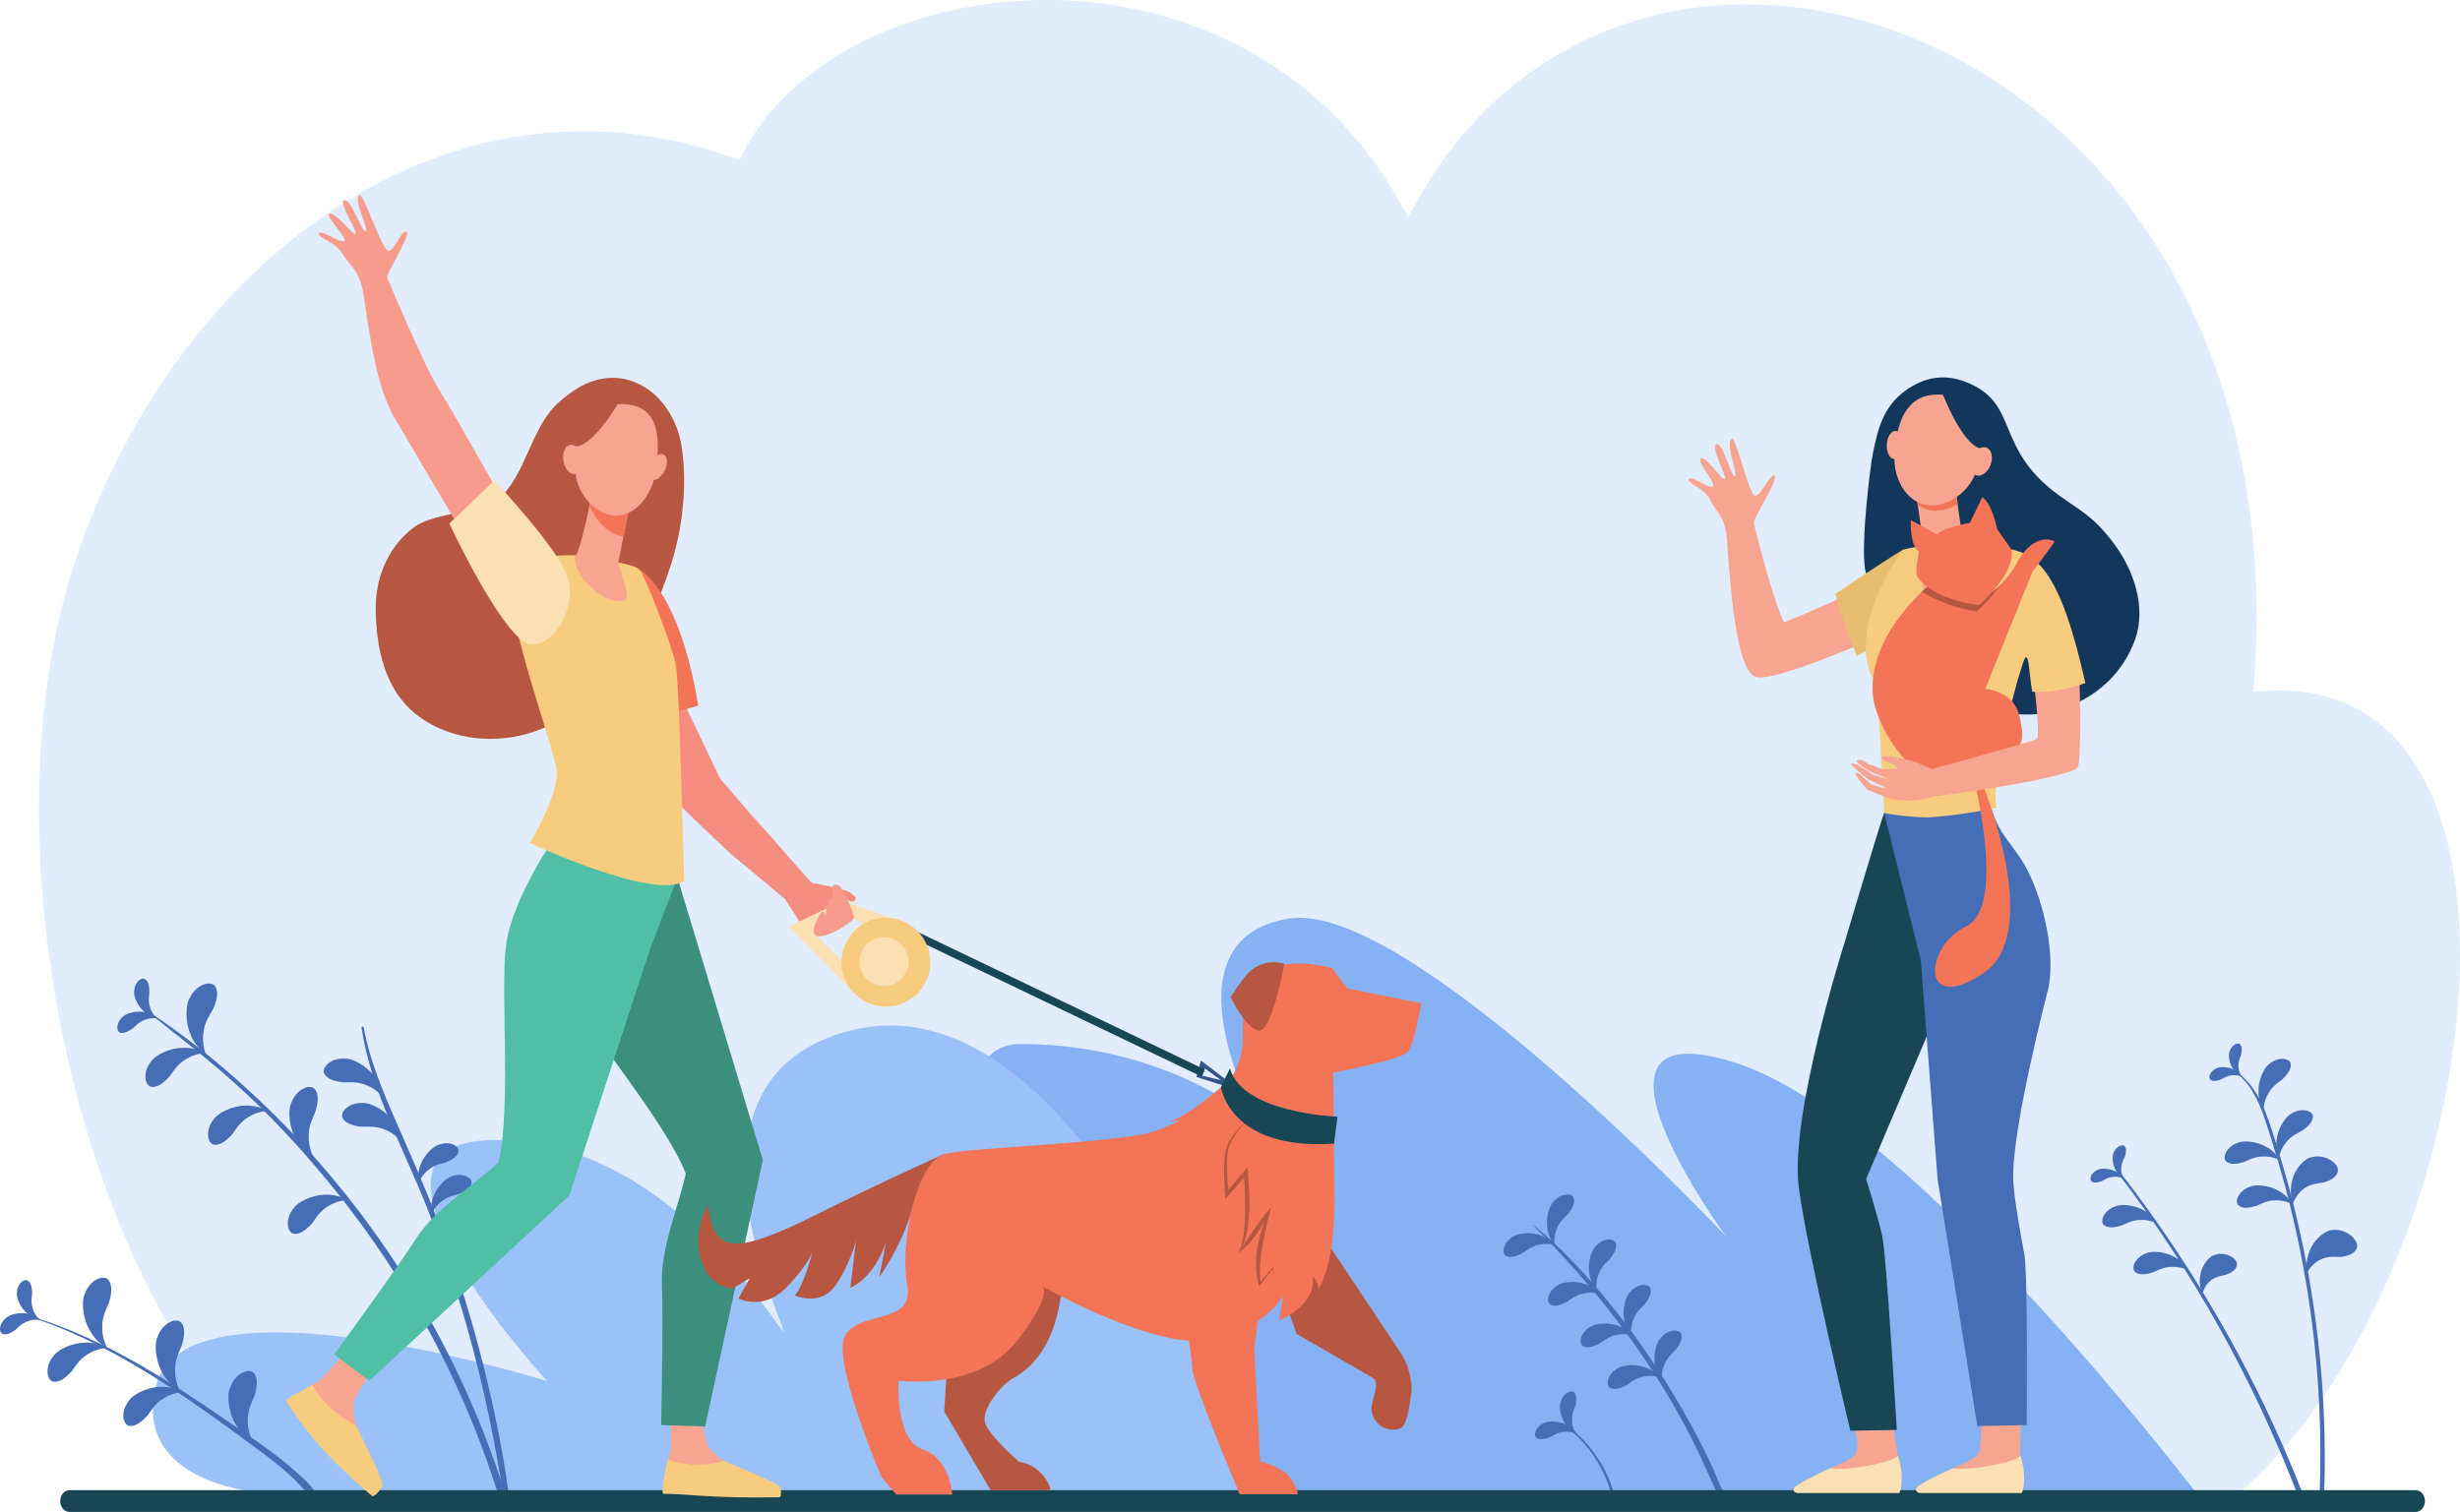 <?xml version="1.0" encoding="UTF-8"?>
<svg id="Layer_2" data-name="Layer 2" xmlns="http://www.w3.org/2000/svg" viewBox="0 0 2746.96 1688.79">
  <defs>
    <style>
      .cls-1 {
        fill: #355389;
      }

      .cls-1, .cls-2, .cls-3, .cls-4, .cls-5, .cls-6, .cls-7, .cls-8, .cls-9, .cls-10, .cls-11, .cls-12, .cls-13, .cls-14, .cls-15, .cls-16, .cls-17 {
        stroke-width: 0px;
      }

      .cls-2 {
        fill: #e8bd70;
      }

      .cls-3 {
        fill: #b75742;
      }

      .cls-4 {
        fill: #13375b;
      }

      .cls-5 {
        fill: #f7a491;
      }

      .cls-6 {
        fill: #50bfa5;
      }

      .cls-7 {
        fill: #f79c8d;
      }

      .cls-8 {
        fill: #86b1f2;
      }

      .cls-9 {
        fill: #466eb6;
      }

      .cls-10 {
        fill: #f7cc7f;
      }

      .cls-11 {
        fill: #f48c7f;
      }

      .cls-12 {
        fill: #9bc1f9;
      }

      .cls-13 {
        fill: #f47458;
      }

      .cls-14 {
        fill: #fae0b2;
      }

      .cls-15 {
        fill: #e1ecfd;
      }

      .cls-16 {
        fill: #3c8f7c;
      }

      .cls-17 {
        fill: #184655;
      }
    </style>
  </defs>
  <g id="Layer_1-2" data-name="Layer 1">
    <path class="cls-15" d="m2488.93,1677.13c286.92-230.92,385.93-944.52,27.36-904.28C2578.03,28.7,1812.89-229.24,1572.5,243.12,1397.49-97.27,929.98-43.28,825.95,178.67,503.99,58.7,196.58,289.86,84.28,625.73c-109.11,326.34,8.3,854.68,265.65,1047.28,1329.04,0,2139.01,4.12,2139.01,4.12Z"/>
    <g>
      <path class="cls-8" d="m2459.69,1677.13s-319.61-424.55-520.75-489.66c-201.13-65.11-11.57,193.5-11.57,193.5,0,0-353.83-376.21-487.74-354.98-146.61,23.24-35.49,227.03-35.49,227.03,0,0-99.69-86.87-263.62-86.87s126.71,501.44,126.71,501.44l1192.46,9.54Z"/>
      <path class="cls-12" d="m1412.26,1667.59s-191.09-584.27-461.67-516.7c-219.27,54.75-63.37,348.74-76.74,335.37-13.37-13.37-130.97-212.91-321.25-212.91s58.41,269.3,58.41,269.3c0,0-405.41-126.61-437.16,6.34-26.35,110.34,121,118.59,121,118.59h1117.4Z"/>
      <g>
        <path class="cls-9" d="m2536.89,1274.46c40.28,126.8,58.62,260.57,53.29,396.04h5.09c4.73-132.76-13.33-266.23-53.52-392.88-9.34-29.43-18.71-63.89-46.19-81.76-.53-.34-.99.48-.49.84,24.72,17.73,33.07,50.25,41.81,77.77Z"/>
        <path class="cls-9" d="m2572.27,1670.5c-49.2-126.05-117.25-248.62-206.49-363.26-.89-1.15-2.92.4-2.03,1.56,84.28,110.07,152.37,231.61,202.21,361.69h6.31Z"/>
        <path class="cls-9" d="m2548.55,1205.65c-2.49,2.14-11.15,7.16-15.57,15.61-4.98,7.8-5.71,19.05-5.38,18.74.46.35-6.05-9.02-5.65-21.04-.49-11.77,5.93-26.18,11.5-30.04,10.33-9.32,23.42-7.03,24.43-.9,1.18,6.14-4.14,12.63-9.33,17.64Z"/>
        <path class="cls-9" d="m2506.07,1297.8c3.08-1.14,11.65-6.3,21.18-6.09,9.24-.59,19.44,4.2,19.01,4.34.09.57-4.98-9.66-15.7-15.11-10.06-6.12-25.79-7.46-31.85-4.45-13.15,4.55-17.47,17.11-12.59,20.96,4.81,4,13.06,2.47,19.95.35Z"/>
        <path class="cls-9" d="m2519.74,1346.84c3.08-1.14,11.65-6.31,21.18-6.09,9.24-.59,19.44,4.2,19.01,4.33.09.57-4.98-9.65-15.7-15.11-10.06-6.12-25.79-7.46-31.85-4.44-13.15,4.55-17.47,17.11-12.59,20.96,4.8,4,13.06,2.47,19.95.35Z"/>
        <path class="cls-9" d="m2404.18,1421.12c3.08-1.14,11.65-6.31,21.18-6.09,9.24-.59,19.44,4.2,19.01,4.33.08.57-4.98-9.65-15.7-15.11-10.06-6.12-25.79-7.46-31.85-4.45-13.15,4.55-17.47,17.11-12.59,20.96,4.81,4,13.06,2.47,19.95.35Z"/>
        <path class="cls-9" d="m2369.36,1368.74c3.08-1.14,11.65-6.31,21.19-6.09,9.24-.59,19.44,4.2,19.01,4.34.08.57-4.98-9.66-15.7-15.11-10.06-6.12-25.79-7.46-31.85-4.44-13.15,4.55-17.47,17.1-12.59,20.96,4.8,4,13.06,2.47,19.95.35Z"/>
        <path class="cls-9" d="m2570.71,1262.94c-2.79,1.73-12.14,5.31-17.83,12.96-6.15,6.92-8.65,17.91-8.27,17.65.4.42-4.55-9.86-2.26-21.67,1.37-11.7,9.98-24.92,16.09-27.85,11.67-7.57,24.23-3.25,24.27,2.96.2,6.25-6.08,11.82-11.99,15.94Z"/>
        <path class="cls-9" d="m2594.62,1320.81c-3.54.81-15.15.89-22.76,7.52-8.09,5.55-12.17,17.66-11.7,17.52.44.68-4.52-13.95-.6-27.14,2.79-13.47,14.46-25.5,22.12-26.26,14.81-3.83,29.53,7.07,28.96,14.58-.37,7.62-8.49,11.48-16.01,13.77Z"/>
        <path class="cls-9" d="m2613.84,1403.91c-3.62.21-15.08-1.67-23.7,3.59-8.91,4.11-14.97,15.36-14.48,15.3.32.75-2.11-14.51,3.97-26.85,5.02-12.81,18.55-22.71,26.21-22.17,15.24-1.28,27.92,11.94,26.1,19.24-1.65,7.45-10.3,9.9-18.1,10.88Z"/>
        <path class="cls-9" d="m2485.69,1423.85c-2.83.86-12.27,1.59-18.09,7.42-6.26,4.98-8.9,15.06-8.52,14.92.39.53-4.47-11.09-2.04-22.04,1.5-11.12,10.31-21.57,16.49-22.62,11.83-3.96,24.42,4.07,24.39,10.21.13,6.21-6.25,9.83-12.24,12.12Z"/>
        <path class="cls-9" d="m2480.27,1205.59c1.77-.81,6.62-4.24,12.26-4.53,5.44-.75,11.69,1.63,11.44,1.73.07.33-3.37-5.5-9.95-8.25-6.22-3.18-15.58-3.28-19.04-1.24-7.58,3.27-9.59,10.88-6.53,12.95,3.02,2.15,7.84.89,11.82-.67Z"/>
        <path class="cls-9" d="m2502.45,1178.41c-.57,1.86-3.33,7.12-2.87,12.76-.03,5.49,3.17,11.37,3.23,11.1.34.03-5.89-2.61-9.5-8.77-3.98-5.75-5.32-15.01-3.75-18.71,2.23-7.95,9.52-10.94,11.97-8.19,2.53,2.71,1.92,7.65.91,11.8Z"/>
        <path class="cls-9" d="m2347.49,1319.02c1.77-.81,6.62-4.24,12.27-4.53,5.44-.75,11.68,1.63,11.43,1.73.08.33-3.37-5.5-9.95-8.25-6.22-3.18-15.58-3.28-19.04-1.24-7.58,3.27-9.59,10.88-6.53,12.95,3.02,2.15,7.83.89,11.82-.67Z"/>
        <path class="cls-9" d="m2372.61,1292.35c-.72,1.81-3.9,6.82-3.9,12.48-.48,5.47,2.22,11.59,2.31,11.33.34.06-5.66-3.08-8.74-9.51-3.49-6.05-4.07-15.4-2.2-18.95,2.88-7.74,10.38-10.13,12.6-7.18,2.3,2.9,1.29,7.78-.06,11.84Z"/>
      </g>
      <g>
        <path class="cls-9" d="m1712.15,1368.87c68.99,68.51,129.13,146.15,174.09,232.5,12.62,24.24,23.3,49.18,34.31,74.16,1.46,3.32,7.12.95,5.89-2.48-1.23-3.42-2.45-6.85-3.68-10.27-.72-2.01-4.37-1.91-4.04.55.46,3.53.93,7.05,1.39,10.58,2.11-.29,4.22-.57,6.33-.86-17.1-45.15-40.83-88.66-66.37-129.52-76.54-122.48-155.8-182.49-147.92-174.66h0Z"/>
        <path class="cls-9" d="m1797.75,1406.04c-2.04,2.33-9.46,8.15-12.47,16.62-3.62,7.94-2.82,18.53-2.56,18.2.47.26-6.84-7.62-8.04-18.9-2.01-10.92,2.08-25.22,6.77-29.55,8.42-10.06,20.93-9.65,22.68-4.06,1.91,5.57-2.2,12.33-6.38,17.69Z"/>
        <path class="cls-9" d="m1750.92,1355.91c-2.04,2.33-9.46,8.15-12.47,16.62-3.62,7.94-2.82,18.53-2.56,18.2.47.27-6.84-7.62-8.04-18.9-2.01-10.92,2.08-25.22,6.77-29.55,8.42-10.06,20.93-9.65,22.68-4.06,1.91,5.57-2.2,12.34-6.38,17.69Z"/>
        <path class="cls-9" d="m1700.28,1399.65c2.65-1.6,9.67-7.9,18.54-9.38,8.45-2.18,18.74.45,18.37.65.18.51-6.31-8.06-17.21-11.21-10.4-3.88-25.2-2.35-30.28,1.51-11.37,6.54-13.15,18.93-7.95,21.63,5.16,2.85,12.53-.02,18.53-3.2Z"/>
        <path class="cls-9" d="m1749.98,1454.05c2.65-1.6,9.67-7.9,18.54-9.38,8.45-2.18,18.74.45,18.37.66.18.51-6.32-8.06-17.21-11.22-10.4-3.88-25.2-2.35-30.28,1.52-11.37,6.54-13.15,18.93-7.95,21.63,5.15,2.85,12.53-.02,18.53-3.2Z"/>
        <path class="cls-9" d="m1786.33,1500.52c2.65-1.6,9.67-7.9,18.54-9.38,8.45-2.18,18.74.45,18.37.65.18.51-6.31-8.06-17.21-11.21-10.4-3.88-25.2-2.35-30.28,1.51-11.37,6.54-13.15,18.93-7.95,21.63,5.15,2.85,12.53-.02,18.53-3.2Z"/>
        <path class="cls-9" d="m1816.58,1546.99c2.65-1.6,9.67-7.9,18.54-9.38,8.45-2.18,18.74.45,18.37.65.18.51-6.31-8.06-17.21-11.21-10.4-3.88-25.2-2.35-30.28,1.52-11.37,6.54-13.15,18.93-7.95,21.63,5.15,2.85,12.53-.02,18.53-3.2Z"/>
        <path class="cls-9" d="m1836.54,1456.78c-2.04,2.33-9.46,8.15-12.47,16.62-3.62,7.94-2.82,18.53-2.56,18.2.47.27-6.84-7.62-8.04-18.9-2.01-10.92,2.08-25.22,6.77-29.55,8.42-10.06,20.93-9.65,22.68-4.06,1.91,5.57-2.2,12.33-6.38,17.69Z"/>
        <path class="cls-9" d="m1870.94,1507.83c-2.04,2.33-9.46,8.15-12.47,16.62-3.62,7.94-2.82,18.53-2.56,18.2.47.26-6.83-7.62-8.04-18.9-2.01-10.92,2.08-25.22,6.77-29.55,8.42-10.06,20.93-9.65,22.68-4.06,1.91,5.57-2.2,12.34-6.38,17.69Z"/>
        <g>
          <path class="cls-9" d="m1744.85,1590.82c3.98,2.48,14.1,10.96,19.28,16.21,14.21,14.41,27.08,34.94,34.1,58.11.45,1.47.59,2.82,1.95,3.68.33.21.83.08,1.01-.27.83-1.55.14-2.98-.32-4.6-3.3-11.63-10.08-26.22-20.3-40.41-17.28-24.02-30.11-29.57-35.65-32.86-.09-.05-.17.08-.08.14h0Z"/>
          <path class="cls-9" d="m1730.79,1605.15c2.26-1.03,8.44-5.41,15.64-5.78,6.94-.96,14.9,2.08,14.58,2.21.1.42-4.29-7-12.68-10.52-7.93-4.05-19.87-4.19-24.27-1.58-9.67,4.17-12.22,13.88-8.33,16.51,3.85,2.75,9.99,1.14,15.07-.85Z"/>
          <path class="cls-9" d="m1759.07,1570.49c-.73,2.38-4.24,9.08-3.65,16.27-.03,7,4.04,14.49,4.12,14.16.43.04-7.51-3.33-12.11-11.18-5.07-7.33-6.78-19.14-4.78-23.85,2.85-10.13,12.14-13.95,15.26-10.44,3.23,3.45,2.45,9.75,1.16,15.05Z"/>
        </g>
      </g>
      <g>
        <path class="cls-9" d="m155.03,1123.45c10.06,6.05,19.27,14.21,28.45,21.5,49.94,39.67,100.6,78.05,169.48,158.75,92.1,107.9,160.9,230.43,202.85,364.24,1.5,4.79,9.07,2.73,7.54-2.08-27.29-86.08-66-168.42-114.69-244.47-131.52-205.47-295.41-299.01-293.64-297.94h0Z"/>
        <path class="cls-9" d="m403.71,1148.2c11.01,72.49,48.83,137.67,74.9,205.32,69.74,180.95,81.19,318.77,87.46,334.04.63,1.53,2.63,1.27,2.83-.38,1.74-14.18-13.64-113.42-43.94-216.64-50.37-171.62-103.11-238.65-118.87-322.98-.3-1.58-2.62-.89-2.38.66h0Z"/>
        <path class="cls-9" d="m237.9,1127.15c-1.88,3.76-9.64,13.95-10.69,26.11-2.04,11.67,2.64,25.32,2.87,24.79.71.19-11.59-7.67-17.04-22.08-6.38-13.66-5.91-33.85-1.22-41.15,7.62-16.1,24.19-19.85,28.42-13.11,4.42,6.67,1.33,16.96-2.33,25.43Z"/>
        <path class="cls-9" d="m352.18,1241.9c-1.42,3.94-7.89,14.94-7.49,27.09-.63,11.79,5.6,24.73,5.77,24.18.73.1-12.37-6.22-19.46-19.82-7.93-12.75-9.84-32.79-6.08-40.56,5.63-16.82,21.58-22.49,26.56-16.32,5.16,6.08,3.32,16.62.7,25.43Z"/>
        <path class="cls-9" d="m497.66,1298.41c-2.93,1-12.26,2.35-19.09,8.2-7.1,5.08-11.68,14.66-11.28,14.5.28.47-2.13-10.02,2.44-20.39,3.69-10.47,14.37-20.83,20.59-22.25,12.31-4.53,22.96,2.06,21.69,7.78-1.12,5.78-8.06,9.6-14.35,12.16Z"/>
        <path class="cls-9" d="m512.11,1333.78c-2.93,1-12.26,2.35-19.09,8.2-7.1,5.08-11.68,14.66-11.28,14.5.28.47-2.13-10.01,2.44-20.39,3.7-10.47,14.37-20.83,20.59-22.25,12.31-4.53,22.95,2.06,21.69,7.78-1.12,5.78-8.06,9.6-14.35,12.16Z"/>
        <path class="cls-9" d="m189.47,1202.24c2.43-3.01,8-13.41,17.78-18.95,9-6.17,22.22-7.47,21.86-7.07.43.52-10.86-6.78-25.01-5.83-13.88-.12-30.61,8-34.94,14.71-10.57,12.54-7.37,27.86-.11,28.82,7.28,1.15,14.72-5.37,20.41-11.68Z"/>
        <path class="cls-9" d="m259.42,1266.82c2.43-3.01,7.99-13.41,17.78-18.94,9-6.17,22.22-7.48,21.86-7.08.43.53-10.86-6.78-25.01-5.83-13.88-.12-30.61,8-34.94,14.72-10.57,12.54-7.37,27.86-.11,28.81,7.27,1.15,14.72-5.37,20.41-11.68Z"/>
        <path class="cls-9" d="m383.55,1208.92c3.87.2,15.55-1.4,25.77,3.27,10.28,3.66,19.09,13.6,18.56,13.55-.17.66-.89-12.77-9.96-23.67-8.05-11.31-24.45-20.09-32.42-19.65-16.36-1.2-26.88,10.38-23.39,16.83,3.34,6.56,12.99,8.76,21.44,9.67Z"/>
        <path class="cls-9" d="m404.04,1258.49c3.87.2,15.55-1.4,25.77,3.27,10.28,3.66,19.1,13.6,18.56,13.55-.17.66-.89-12.77-9.96-23.67-8.05-11.31-24.45-20.09-32.42-19.65-16.36-1.2-26.88,10.38-23.39,16.83,3.34,6.56,12.99,8.76,21.44,9.67Z"/>
        <path class="cls-9" d="m348.48,1366.35c2.43-3.01,7.99-13.41,17.78-18.95,9-6.17,22.22-7.47,21.86-7.07.43.53-10.86-6.78-25.01-5.83-13.88-.12-30.62,8-34.94,14.71-10.57,12.54-7.37,27.86-.11,28.82,7.27,1.15,14.72-5.37,20.41-11.68Z"/>
        <path class="cls-9" d="m148.27,1148.6c1.92-1.57,6.79-7.37,13.67-9.55,6.47-2.68,14.94-1.76,14.66-1.55.2.39-5.93-5.69-14.93-6.96-8.7-1.91-20.28.98-23.88,4.62-8.29,6.48-8.31,16.52-3.87,18.08,4.42,1.68,9.95-1.43,14.36-4.64Z"/>
        <path class="cls-9" d="m166.85,1107.91c-.1,2.48-1.8,9.86.58,16.66,1.74,6.78,7.58,13,7.57,12.65.43-.07-8.11-1.32-14.54-7.75-6.76-5.8-11.41-16.8-10.66-21.87.19-10.52,8.21-16.57,12.12-13.97,4,2.52,4.84,8.81,4.93,14.26Z"/>
        <g>
          <path class="cls-9" d="m26.58,1468.74c97,29.67,180.95,90.91,261.66,150.41,54.43,40.12,49.85,47.74,61.24,54.34,1.84,1.07,4.23-.7,3.63-2.79-2.93-10.19-14.04-18.81-21.59-25.78-8.78-8.12-18.15-15.59-27.74-22.73-20.52-15.27-41.84-29.55-62.98-43.93-43.01-29.27-87.01-57.47-134.07-79.84-25.8-12.26-52.45-22.64-79.94-30.46-.51-.15-.73.64-.22.79h0Z"/>
          <path class="cls-9" d="m121.69,1454.98c-1.42,3.94-7.89,14.94-7.49,27.09-.63,11.79,5.6,24.73,5.77,24.18.73.1-12.37-6.22-19.46-19.82-7.93-12.75-9.84-32.79-6.08-40.56,5.63-16.82,21.58-22.49,26.56-16.32,5.16,6.07,3.32,16.62.7,25.43Z"/>
          <path class="cls-9" d="m203.02,1502.8c-1.42,3.94-7.89,14.94-7.49,27.09-.63,11.79,5.6,24.73,5.77,24.18.73.1-12.37-6.22-19.47-19.82-7.93-12.75-9.84-32.79-6.08-40.56,5.63-16.82,21.58-22.5,26.56-16.32,5.15,6.08,3.32,16.62.7,25.43Z"/>
          <path class="cls-9" d="m284.19,1559.15c-1.42,3.94-7.89,14.94-7.49,27.09-.63,11.79,5.6,24.73,5.77,24.18.73.1-12.37-6.22-19.46-19.82-7.93-12.75-9.84-32.79-6.08-40.56,5.63-16.82,21.58-22.49,26.56-16.32,5.16,6.07,3.32,16.62.7,25.43Z"/>
          <path class="cls-9" d="m80.16,1531.57c2.43-3.01,7.99-13.41,17.78-18.95,9-6.17,22.22-7.48,21.86-7.08.43.53-10.86-6.78-25.01-5.83-13.88-.12-30.61,8-34.94,14.72-10.57,12.54-7.37,27.86-.11,28.81,7.28,1.15,14.72-5.38,20.41-11.68Z"/>
          <path class="cls-9" d="m164.83,1580.93c2.43-3.01,7.99-13.41,17.78-18.95,9-6.17,22.22-7.48,21.86-7.08.43.53-10.86-6.77-25.01-5.83-13.88-.12-30.61,8-34.94,14.71-10.57,12.54-7.37,27.86-.11,28.81,7.28,1.15,14.72-5.37,20.41-11.68Z"/>
          <path class="cls-9" d="m17.31,1485.37c1.92-1.57,6.79-7.37,13.67-9.55,6.47-2.69,14.94-1.76,14.66-1.55.2.38-5.93-5.69-14.93-6.97-8.7-1.91-20.28.98-23.88,4.62-8.29,6.48-8.31,16.52-3.87,18.08,4.42,1.68,9.95-1.43,14.36-4.64Z"/>
          <path class="cls-9" d="m35.89,1444.68c-.1,2.48-1.8,9.86.59,16.66,1.74,6.78,7.58,13,7.57,12.65.43-.07-8.11-1.32-14.54-7.75-6.76-5.81-11.41-16.8-10.66-21.87.19-10.52,8.21-16.57,12.12-13.97,4,2.52,4.84,8.81,4.93,14.26Z"/>
        </g>
      </g>
      <path class="cls-17" d="m2697.44,1664.44H77.61c-5.72,0-10.36,5.45-10.36,12.18s4.64,12.17,10.36,12.17h2619.83c5.72,0,10.36-5.45,10.36-12.17s-4.64-12.18-10.36-12.18Z"/>
      <g>
        <g>
          <path class="cls-5" d="m2073.68,1620.46c1.39-9.94-1.73-27.05-9.51-53.8,15.42.04,28.38-6.79,44.13-6.55,4.3,25.16,10.97,66.48,10.97,66.48l.71,32.67-109.7.82s.91.47,33.25-19.96c2.39-1.51,28.8-10.04,30.15-19.65Z"/>
          <path class="cls-14" d="m2120.5,1667.64h-113.24c-4.19-.38-5.21-3.79-3.76-5.9,2.99-4.34,25.07-14.75,39.93-21.66,26.04,2.74,71.83-7.98,75.94-14.01,7.14,19.98,3.46,41.06,1.14,41.57Z"/>
        </g>
        <g>
          <path class="cls-5" d="m2210.33,1620.46c1.38-9.94,3.75-22.39.29-55.55,15.42.04,30.08-2.86,45.84-2.62,0,25.89-.54,64.29-.54,64.29l.71,32.67-109.7.82s.91.47,33.25-19.96c2.39-1.51,28.81-10.04,30.15-19.65Z"/>
          <path class="cls-14" d="m2257.16,1667.64h-113.24c-4.19-.38-5.21-3.79-3.76-5.9,2.99-4.34,25.08-14.75,39.93-21.66,26.04,2.74,71.83-7.98,75.94-14.01,7.14,19.98,3.46,41.06,1.14,41.57Z"/>
        </g>
        <path class="cls-17" d="m2103.95,907.97l33.46,18.66,68.02,104-121.64,286.31s13.7,43.06,18.16,64.57c4.67,22.51,16.12,215.68,16.12,215.68l-51.89.87s-49.29-205.65-57.64-272.39c-10.14-81.05,51.58-274.09,51.58-274.09,11.51-39.39,36.33-120.41,36.33-120.41,0,0,6.07-19.74,7.5-23.2Z"/>
        <path class="cls-9" d="m2220.42,868.91s-3.46,24.46,10.38,52.37c8.43,17.01,23.01,30.35,33.44,51.19,19.75,39.43,30.47,95.45,23.06,131.46,0,0-40.83,155.91-39.21,212.89.6,21.02,7.81,58.87,12.42,84.47,4.08,22.62,2.65,190.48,2.65,190.48l-55.14,1.07-44.38-275.31-18.76-244.71-40.93-164.83,116.47-39.07Z"/>
        <path class="cls-4" d="m2091.59,505.2c5.35-25.27,10.87-50.64,35.99-68.84,20.32-14.73,42.16-18.94,65.31-10.54,65.59,23.79,30.31,75.85,111.72,131.33,25.29,17.24,34.9,23.25,53.05,46.23,25.41,32.16,39.3,75.31,26.52,110.83-26.41,73.46-108.25,94.68-151.07,79.11-79.69-28.99-146.08-130.06-150.49-157.64-4.72-29.52,5.53-114.21,8.98-130.47Z"/>
        <path class="cls-5" d="m2129.17,696.91l-39.39-45.23s-45.15,22.41-97.57,43.43c-13.1-25.21-32.77-107.15-33.85-111.06-1.08-3.93,29.25-51.37,22.97-52.86-6.27-1.48-15.63,25.36-22.2,22.32-6.57-3.04-21.1-66.85-25.27-63.58-7.8,6.12,7.39,39.62,3.32,41.84-4.07,2.22-12.5-36.94-20.24-35.62-7.74,1.33,11.46,35.82,9.06,38.95-2.4,3.14-22.61-29.31-27.37-22.19-2.58,3.86,18.71,28.3,14.02,30.73-4.7,2.44-24.15-13.21-26.76-8.52-2.6,4.69,18.33,10.58,23.69,22.96,5.36,12.38,15.83,17.55,18.4,40.64,2.57,23.06,7.08,146.09,31.66,156.99,21.46,9.52,169.53-58.81,169.53-58.81Z"/>
        <path class="cls-2" d="m2122.85,649.96c9.89-17.37,2.16-36.02,2.16-36.02-30.01,18.28-75.44,49.42-75.44,49.42,12.54,45.87,24.18,69.25,24.18,69.25,27.84-16.49,30.78-17.06,30.78-17.06,12.46-59.51,18.32-65.59,18.32-65.59Z"/>
        <path class="cls-10" d="m2125.02,613.94c22.69-5.96,27.29-2.98,69.38-2.35,64.48.92,97.04-13.94,134.22,151.32,0,0-29.71,11.74-59.26,9.7-3.84-19.06-3.6-52.92-10.46-31.85-10.36,31.83-17.95,63.96-23.04,97.04-3.23,19.61-10.27,44.71-6.57,64.69,0,0-43.92,9.04-77.46,10.51-.09,0-.19,0-.28,0-16.21-.41-32.81-1.84-47.59-5.03,0,0-6.64-139.01-10.09-144.86-35.7-60.5,31.16-149.17,31.16-149.17Z"/>
        <path class="cls-5" d="m2184.29,549.69s5.14,41.47,8.16,55.87c3.17,15.06,7.94,62.51-23.31,70.21-31.24,7.7-21.58-51.62-22.1-66.94-.51-15.32-9.37-68.73-9.37-68.73l46.61,9.59Z"/>
        <path class="cls-13" d="m2185.99,562.92c-.32.19-.61.4-.94.58-17.27,9.9-32.3,8.34-43.57.63-2.02-13.26-3.8-24.04-3.8-24.04l46.61,9.59s.69,5.53,1.7,13.23Z"/>
        <path class="cls-5" d="m2174.9,441.7s18.31,5.15,28.86,23.33c10.56,18.18,15.82,70.39-23.03,92.67-38.86,22.28-66.43-13.42-65.26-46.81,1.18-33.39,10.48-77.56,59.43-69.18Z"/>
        <path class="cls-5" d="m2106.88,496.55c-.43,8.68,3.28,15.92,8.29,16.17,5.01.25,9.43-6.58,9.86-15.25.43-8.68-3.28-15.92-8.29-16.17-5.01-.25-9.42,6.58-9.86,15.26Z"/>
        <path class="cls-4" d="m2169.4,440.32s20.95,54.6,41.45,60.42c20.5,5.82,18.86,32.68,18.86,32.68,0,0,2.62-62.09-16.1-77.31-18.73-15.22-44.21-15.8-44.21-15.8Z"/>
        <path class="cls-5" d="m2202.06,511.43c-3.16,8.54-1.09,17.2,4.63,19.36,5.72,2.16,12.92-3.02,16.08-11.55,3.16-8.54,1.09-17.2-4.63-19.36-5.72-2.15-12.92,3.02-16.08,11.55Z"/>
        <path class="cls-13" d="m2201.61,859.85s3.95-3.93,6.36,1.55c15.88,36.07,69.55,182.65,7.55,225.04-71.41,48.83-67.45-29.04-20.19-51.64,47.26-22.6,6.28-174.95,6.28-174.95Z"/>
        <path class="cls-13" d="m2158.46,649.96s-69.11,53.32-67.49,120.95c1.06,43.97,54.95,119.22,103.16,109.24,18.38-3.8,46.03-22.61,47.11-48.45,1.13-27.17-24.8-61.33-24.8-61.33l53.19-131.85c2.59-3.51,25.18-33.38,24.53-33.78-4.96-3.04-25.35-7.93-42.91,25.62-2.83,5.41-19.23,29.19-30.28,32.03-27.78,7.13-62.52-12.42-62.52-12.42Z"/>
        <path class="cls-3" d="m2158.46,649.96s34.74,19.56,62.52,12.42c3.92-1.01,8.51-4.65,12.94-9.17-11.46,16.51-26.37,29.59-26.37,29.59-22.63-2.31-45.9-12.67-61.69-21.71,7.46-7.16,12.61-11.13,12.61-11.13Z"/>
        <path class="cls-13" d="m2133.77,580.95s-1.73,27.87,9,35.1c0,0-4.64,23.57-2.09,27.61,2.55,4.05,18.1,25.76,69.34,32.1,0,0,40.65-34.85,36.13-61.76l-16.1-23.21s-5.24-27.43-16.43-35.54l-14.06,28.83s-31.16,5.46-36.7,12.98l-29.08-16.12Z"/>
        <path class="cls-13" d="m2201.74,768.45s43.86-2.98,52.66,29.1c8.8,32.08-1.14,36.6-1.14,36.6,0,0,51.12-22.83,56.9-7.46,2.77,7.38-106.09,50.29-106.09,50.29l-2.32-108.52Z"/>
        <path class="cls-5" d="m2103.01,880.46c-.76-.14-3.88-1.61-6.57-2.4-3.71-1.12-7.12-1.6-7.12-1.6,0,0-1.04-1.72-3.4-3.89-.98-.9-2.8-1.7-3.89-2.71-1.12-1.05-1.88-2.53-2.95-3.49-2.81-2.46-5.7-3.76-7.24-2.36-1.28,1.15,13.31,18.08,13.31,18.08,16.77,5.5,31.6,19.71,78.69,6.82,25.36-2.57,150.46-21.21,156.37-32.14,3.31-6.13,2.97-61.95,1.75-104.63-11.95,1.32-37.32,4.07-51.41,5.29,3.64,27.8,6.79,64.14,4.12,67.6-.69.9-2.63,2.32-90.98,26.66-2.22.59-4.5,1.24-6.82,1.88-6.22,1.71-12.87,3.53-19.92,5.45l-20.12-8.86s-33.7-8.32-35.89-4.88c-.98,1.58,1.48,3.31,4.68,4.88l.1.03c.47.22.95.45,1.42.67.03.01.07.02.07.02,3.49,1.59,7.29,2.89,8.1,3.51.94.7,2.78,2.2,4.19,4.03-23.25,1.79-20.71-.69-27.39-3.31-1.67-.68-3.64-.77-5.21-1.42-2.69-1.12-4.37-3.48-6.47-4.29-3.08-1.17-6.08-.54-6.83-.12-.96.49.05,1.98,2.31,4.01,13.67,11.98,27.66,13.57,31.54,15.95,2.61,1.6-2.9,1-10.7-2.45-1.95-.84-4.81-.97-7.28-2.45-1.65-.97-2.89-2.64-4.5-3.63-1.48-.91-3.14-1.41-4.41-2.11-1.67-.9-3.71-3.05-5.08-3.66-5.08-2.29-7.94-2.19-8.69-1.89-1.57.7,19.42,17.58,19.42,17.58,0,0,15.74,7.67,19.43,8.86,0,0,1.89,1.7-2.64.97Z"/>
        <path class="cls-10" d="m2322.29,765.11c-9.8,3.14-29.63,8.43-49.88,7.67-.58-5.23-1.21-10.42-1.86-15.35,14.09-1.22,39.46-3.97,51.41-5.29.12,4.21.23,8.55.33,12.96Z"/>
      </g>
      <g>
        <g>
          <path class="cls-5" d="m746.83,1558.67s4.4,48,1.5,63.66c-.39,2.1-1.24,4.75-2.23,7.68-2.98,8.78,5.18,35.58,5.18,35.58l109.39.4c5.96.02,1.98-3.75-2.87-7.22-7.94-5.67-14.33-9.41-39.59-21.22-1.65-.77-7.66-4.48-9.83-5.76-5.49-3.25-11.04-8.42-15.81-13.6-7.96-8.63-9.17-50.93-9.17-50.93l-36.57-8.57Z"/>
          <path class="cls-10" d="m808.37,1631.76c-28.83,7.77-50.28,3-62.3-1.67-2.98,8.76-8.58,38.39-5.24,38.39,27.43,0,50.65,5.19,129.25,3.95,2.82-.04,2.47-9.71.64-11.84-5.07-5.89-60.18-27.54-62.35-28.83Z"/>
          <path class="cls-16" d="m609.64,988.82s1.56,68.52,21.19,112.4c19.13,42.74,110.66,148.15,134.99,209.67-7.52,34.7-28.19,83.48-26.7,121.94,1.7,43.59-.84,158.92-.84,158.92l49.12,1.56,64.44-297.62-97.11-321.12-44.07-77.97-101.04,92.22Z"/>
          <path class="cls-5" d="m399.77,1490.42s-30.18,41.42-43.48,51.89c-7.12,5.61-26.46,13.14-28.5,22.41-2.04,9.27,87.57,91.3,87.57,91.3,4.74,4.2,4.21-1.61,2.77-7.78-2.35-10.1-4.84-17.57-16.72-44.73-.77-1.77-2.97-8.95-3.8-11.5-2.1-6.46-2.9-14.47-3.09-21.96-.3-12.48,28.43-47.11,28.43-47.11l-23.19-32.51Z"/>
          <path class="cls-10" d="m397.61,1591.98c-28.48-14.04-42.25-32.9-48.58-45.06-8.53,4.91-31.46,15.37-29.45,18.3,15.85,23,32.29,51.6,95.93,105.77,2.28,1.94,11.62-9.24,11.65-12.23.09-8.27-28.73-64.23-29.56-66.79Z"/>
          <path class="cls-3" d="m761.13,498.77c-8.48-55.25-58.46-94.98-110.74-68.17-11.76,6.03-27.68,18.27-35.8,28.69-22.33,28.66-27.74,64.18-51.42,91.75-20.41,23.76-74.89,19.28-100.33,37.56-25.44,18.28-43.27,51.05-43.27,90.25,0,43.84,9.9,90.37,43.87,118.09,33.97,27.71,82.24,34.62,124.48,22.88,42.24-11.75,78.48-40.52,104.56-75.76,26.08-35.24,44.53-73.86,57.52-115.73,14.51-46.73,16.62-93.84,11.14-129.55Z"/>
          <path class="cls-7" d="m569.84,573.71s-64.18-114.55-79.79-138.9c-15.61-24.35-56.29-121.11-57.74-124.92-1.45-3.81,28.01-49.6,21.43-51.17-6.58-1.57-13.85,24.14-20.87,21.07-7.02-3.07-27.52-64.96-31.51-61.89-7.48,5.75,11.05,38.39,7.06,40.45-3.99,2.06-16.07-35.92-23.9-34.8-7.83,1.12,14.9,34.81,12.71,37.78-2.19,2.98-25.79-28.77-30.06-22-2.32,3.68,21.7,27.71,17.08,29.96-4.61,2.25-25.97-13.26-28.24-8.79-2.26,4.47,19.76,10.6,26.34,22.66,6.58,12.06,17.8,17.28,22.45,39.61,4.66,22.34,11.62,103.16,35.47,143.49,23.85,40.32,76.31,129.57,76.31,129.57l53.27-22.13Z"/>
          <g>
            <path class="cls-11" d="m953.65,1025.06c-7.07-6.11-22.19-19.46-20.81-20.85,1.79-1.8,8.38-.51,10.48.28,2.09.8,4.61,1.53,6.7,2.32,2.09.8,4.41-.1,5.58-2.63,1.17-2.53-6.47-7.52-9.45-8.71-9.31-3.73-36.18-8.69-39-9.33-3.34-.77-41.62-47.4-56-62.33,0,0,0,0,0,0-22.82-25.15-45.01-52.14-47.42-54.82l-62.5-131.31-57.04,4.18s67.31,146.7,71.52,153.65c2,3.31,59.4,57.5,59.42,57.47,29.94,24.9,56.39,46.77,61.35,51.11,0,0,11.35,16.98,17.93,28.22,4.22,7.21,10.07,12.95,14.35,16.9,11.84-10.69,26.88-13.94,40.85-21.46,1.4-.84,2.73-1.75,4.02-2.7Z"/>
            <path class="cls-13" d="m713.87,636.06s44.1,21.06,65.84,152.19l-74.75,20.85-31.1-84.52,40.02-88.51Z"/>
          </g>
          <path class="cls-6" d="m613.1,944.94s-37.98,57.05-47.03,104.27c-8.81,45.99,5.83,184.82-9.47,249.19-26.05,24.13-70.93,52.27-91.74,84.65-23.58,36.7-91.73,129.77-91.73,129.77l39.37,29.42,223.32-207.01,90.41-276.18,31.02-80.76-144.15-33.34Z"/>
          <path class="cls-10" d="m643.85,620.32s-50.29-3.2-70.18,18.44c-19.89,21.64,44.13,192.83,47.75,220.38,3.62,27.54-29.68,82.46-29.68,82.46,0,0,138.4,64.72,172.17,42.42,0,0-5.41-220.74-9.03-240.41-3.62-19.67-33.76-99.68-41-107.55-7.24-7.87-70.02-15.74-70.02-15.74Z"/>
          <path class="cls-5" d="m660.59,553.26s-.26,1.48-.73,3.99c-2.24,12.07-10.88,52.09-16.71,63.1-7.05,13.3,24.13,55.71,54.14,50.53,8.93-1.54-7.55-38.97-6.76-42.93,1.52-7.59,3.57-17.94,5.68-28.56,1.19-5.99,2.39-12.06,3.52-17.77,3.21-16.22,5.83-29.48,5.83-29.48l-44.97,1.12Z"/>
          <path class="cls-13" d="m659.86,557.25c.47-2.52.73-3.99.73-3.99l44.97-1.12s-2.62,13.26-5.83,29.48c-1.12,5.67-2.32,11.71-3.5,17.67-6.94-1.02-14.2-4.39-21.47-10.74-7.93-6.93-13.13-15.25-16.27-24.14.55-2.84,1.02-5.28,1.36-7.15Z"/>
          <path class="cls-5" d="m690.86,451.24s-21.2-2.44-34.48,14.71c-13.29,17.15-27.61,70.19,5.4,99.02,33.01,28.84,65.62-3.8,70.45-38.41,4.84-34.61,6.72-76.57-41.37-75.32Z"/>
          <path class="cls-5" d="m741.99,526.05c-3.94,7.64-10.55,11.88-14.77,9.45-4.22-2.42-4.44-10.58-.5-18.23,3.94-7.64,10.55-11.88,14.77-9.45,4.22,2.42,4.44,10.58.5,18.23Z"/>
          <path class="cls-3" d="m693.23,445.57s-28.32,50.44-48.58,52.77c-20.26,2.33-22.92,29.13-22.92,29.13,0,0,7.24-61.75,27.3-73.66,20.06-11.91,44.2-8.23,44.2-8.23Z"/>
          <path class="cls-5" d="m649.96,511.01c1.65,8.96-1.67,17.17-7.4,18.35-5.73,1.18-11.72-5.13-13.37-14.09-1.65-8.96,1.67-17.17,7.4-18.35,5.74-1.18,11.72,5.13,13.37,14.09Z"/>
          <path class="cls-14" d="m552.08,536.58s70.99,76.18,81.55,106.89c10.56,30.7-10.29,74.62-39.07,76.54-28.78,1.92-92.84-135.22-92.84-135.22l50.37-48.21Z"/>
        </g>
        <g>
          <path class="cls-1" d="m1341.06,1184.62l-5.03,18.33,30.75,9.71,1.02-7.64-26.74-20.4Zm1.44,16.9l2.88-8.27,18.04,13.3-20.91-5.03Z"/>
          <g>
            <g>
              <path class="cls-13" d="m1444.05,1121.61l-9.98-44.96-59.85,37.15,34.24,27.58s10.79-28.04,35.59-19.77Z"/>
              <path class="cls-3" d="m1054.34,1288.93s-69.11,30.88-145.57,69.11c-76.46,38.23-94.84,34.55-105.87,23.53-11.03-11.03-11.76-35.66-11.76-35.66,0,0-18.01,26.1-8.82,59.55,9.19,33.45,35.66,33.82,35.66,33.82l19.11-11.4-12.5,22.42s27.02,14.15,52.2-11.03c25.18-25.18,30.51-41.17,30.51-41.17,0,0-9.93,38.96-19.85,48.89,0,0,27.94,12.5,44.48-9.93,16.54-22.42,23.89-51.1,23.89-51.1l-6.25,52.57s25.73-9.93,39.7-50.73l-7.35,38.6s25.95-35.97,36.5-76.07c10.55-40.09,32.61-44.5,32.61-44.5l3.31-16.91Z"/>
              <path class="cls-3" d="m1186.12,1423.68s2.52,84.48-54.37,115.43c-13.83,7.52-36.13,34.95-31.73,50.07,4.17,14.36,38.2,43.82,38.2,43.82,0,0,23.66,1.71,34.34,28.31,1.7,4.22-5.99,3.17-5.99,3.17l-60.26.06-51.98-87.91,3.53-55.09,33.82-85.77,64.7-10.29,29.73-1.79Z"/>
              <path class="cls-3" d="m1470.46,1370.62s77.24,116.06,94.1,141.25c11.76,17.56,11.76,39.61,11.76,39.61,0,0-3.29,35.31-10.28,42.29-1.09,1.09-2.88,1.88-5.13,2.44-17.7,4.4-33.47-12.3-28.46-29.84,2.32-8.11,4.17-15.54,4.17-18.57,0-8.09-3.67-8.82-3.67-8.82l-85.28-49.17-27.94-81.69,50.73-37.5Z"/>
              <path class="cls-13" d="m1414.46,1396.27l-13.97,110.42,6.62,125.58s27.2,6.62,35.29,20.58c8.09,13.97,6.62,16.17,6.62,16.17h-64.7s-52.94-125.9-52.94-139.87-13.97-91.89-13.97-102.18,8.82-56.44,39.7-60.11c30.88-3.68,57.35,29.41,57.35,29.41Z"/>
              <path class="cls-13" d="m1504.11,1103.93l-16.67-22.55s-54.89-15.68-78.42,7.84c-7.52,7.52-15.96,18.43-19.3,32.82-1.74,7.51-2.05,22.77-1.92,36.38.15,15.25-2.94,25.33-9.02,39.07-10.83,16.51-55.59,51.12-73.43,55.46l12.55-1.63s-24.1,12.77-43.98,16.17c-77.3,12.14-193.83,14.36-219.76,21.77-30.88,8.82-49.63,99.99-41.17,145.94,8.46,45.95-54.43,27.53-69.6,57.22-14.32,28.03,40.76,157,40.76,157,0,0,14.25,17.36,16.83,19.93h62.25s-1.96-40.19-33.08-50.48c-31.12-10.29-26.71-76.71-26.71-76.71,0,0,88.96,12.25,133.07-45.58,33.97-44.54,30.73-56.52,27.45-59.68,16.29,9.04,129.98,70.58,187.23,59.68,61.76-11.76,81.36-49.01,81.36-49.01l-4.17,26.96s41.54-15.07,37.5-48.89c0,0,6.25,4.41,6.25,13.97,0,0,18.01-23.16,18.01-96.68,0-41.02-1.47-144.93-1.47-144.93,0,0,73.84-13.54,83.44-23.14,6.52-6.52,15.05-54.11,15.05-54.11l-83.05-16.83Z"/>
              <path class="cls-3" d="m1374.22,1113.8s14.91,32.31,30.35,37.21c15.44,4.9,29.51-74.36,29.51-74.36,0,0-21.66-8.32-40.17,10.19-7.31,7.31-19.68,26.96-19.68,26.96Z"/>
            </g>
            <path class="cls-3" d="m1421.57,1415.3c-18.44,21.38-1.53,1.77-14.17,16.47-2.61-25.94,5.57-58.29,12.31-83.95-11.49,12.33-26.8,36.86-34.03,47.32,13.03-22.47,9.74-65.84,7.17-91.33-.07.09-15.03,17.78-21.17,25.11-1.2-11.56-3.19-37.11.76-48.3,4.04-11.49,15.79-24.95,24.55-33.34-9.82,8.15-22,20.76-26.75,32.51-6.54,16.14-1.83,56.25-1.69,59.12,21.87-24.78,6.95-7.91,20.65-23.52,1.43,21.49,3.55,66.15-6.43,83.96,11.76-7.44,22.88-23.53,29.64-35.82-17.65,45.6-6.22,72.32-6.19,73.03-.08.11.95-1.23,14.92-19.36.77,2.8,2.36,8.77,2.51,11.68.02-1.07-1.4-10.25-2.08-13.58Z"/>
          </g>
          <path class="cls-17" d="m1373.41,1193.24l-10,20.99s9.54,71.05,126.24,63.14l3.83-30.09s-106.41-3.7-120.07-54.03Z"/>
          <rect class="cls-17" x="1167.53" y="925.94" width="8.63" height="380.75" transform="translate(-341.44 1690.19) rotate(-64.38)"/>
        </g>
        <polygon class="cls-14" points="1003.86 1035.07 994.51 1025.45 941.02 1005.95 880.56 1035.07 950.95 1106.3 956.05 1088.99 911.83 1045.14 946.95 1022.13 952.18 1025.17 970.43 1035.79 1003.86 1035.07"/>
        <path class="cls-10" d="m1038.87,1074.78c0,27.4-22.21,49.61-49.61,49.61s-49.61-22.21-49.61-49.61,22.21-49.61,49.61-49.61,49.61,22.21,49.61,49.61Z"/>
        <path class="cls-14" d="m1014.48,1074.15c0,15.12-12.26,27.38-27.37,27.38s-27.38-12.26-27.38-27.38,12.26-27.37,27.38-27.37,27.37,12.26,27.37,27.37Z"/>
        <path class="cls-7" d="m939.65,991.93s15.34,28.57,13.75,33.95c-.86,2.92-25.06,19.97-39.15,19.97s2.66-30.33,5.66-27.32c3.01,3.01,1.08,9.8,1.08,9.8,0,0,2.56-20.9,5.93-24.27,3.37-3.37,4.66,3.78,4.66,3.78,0,0-5.05-17.8,0-19.41,5.05-1.62,8.07,3.5,8.07,3.5Z"/>
      </g>
    </g>
  </g>
</svg>